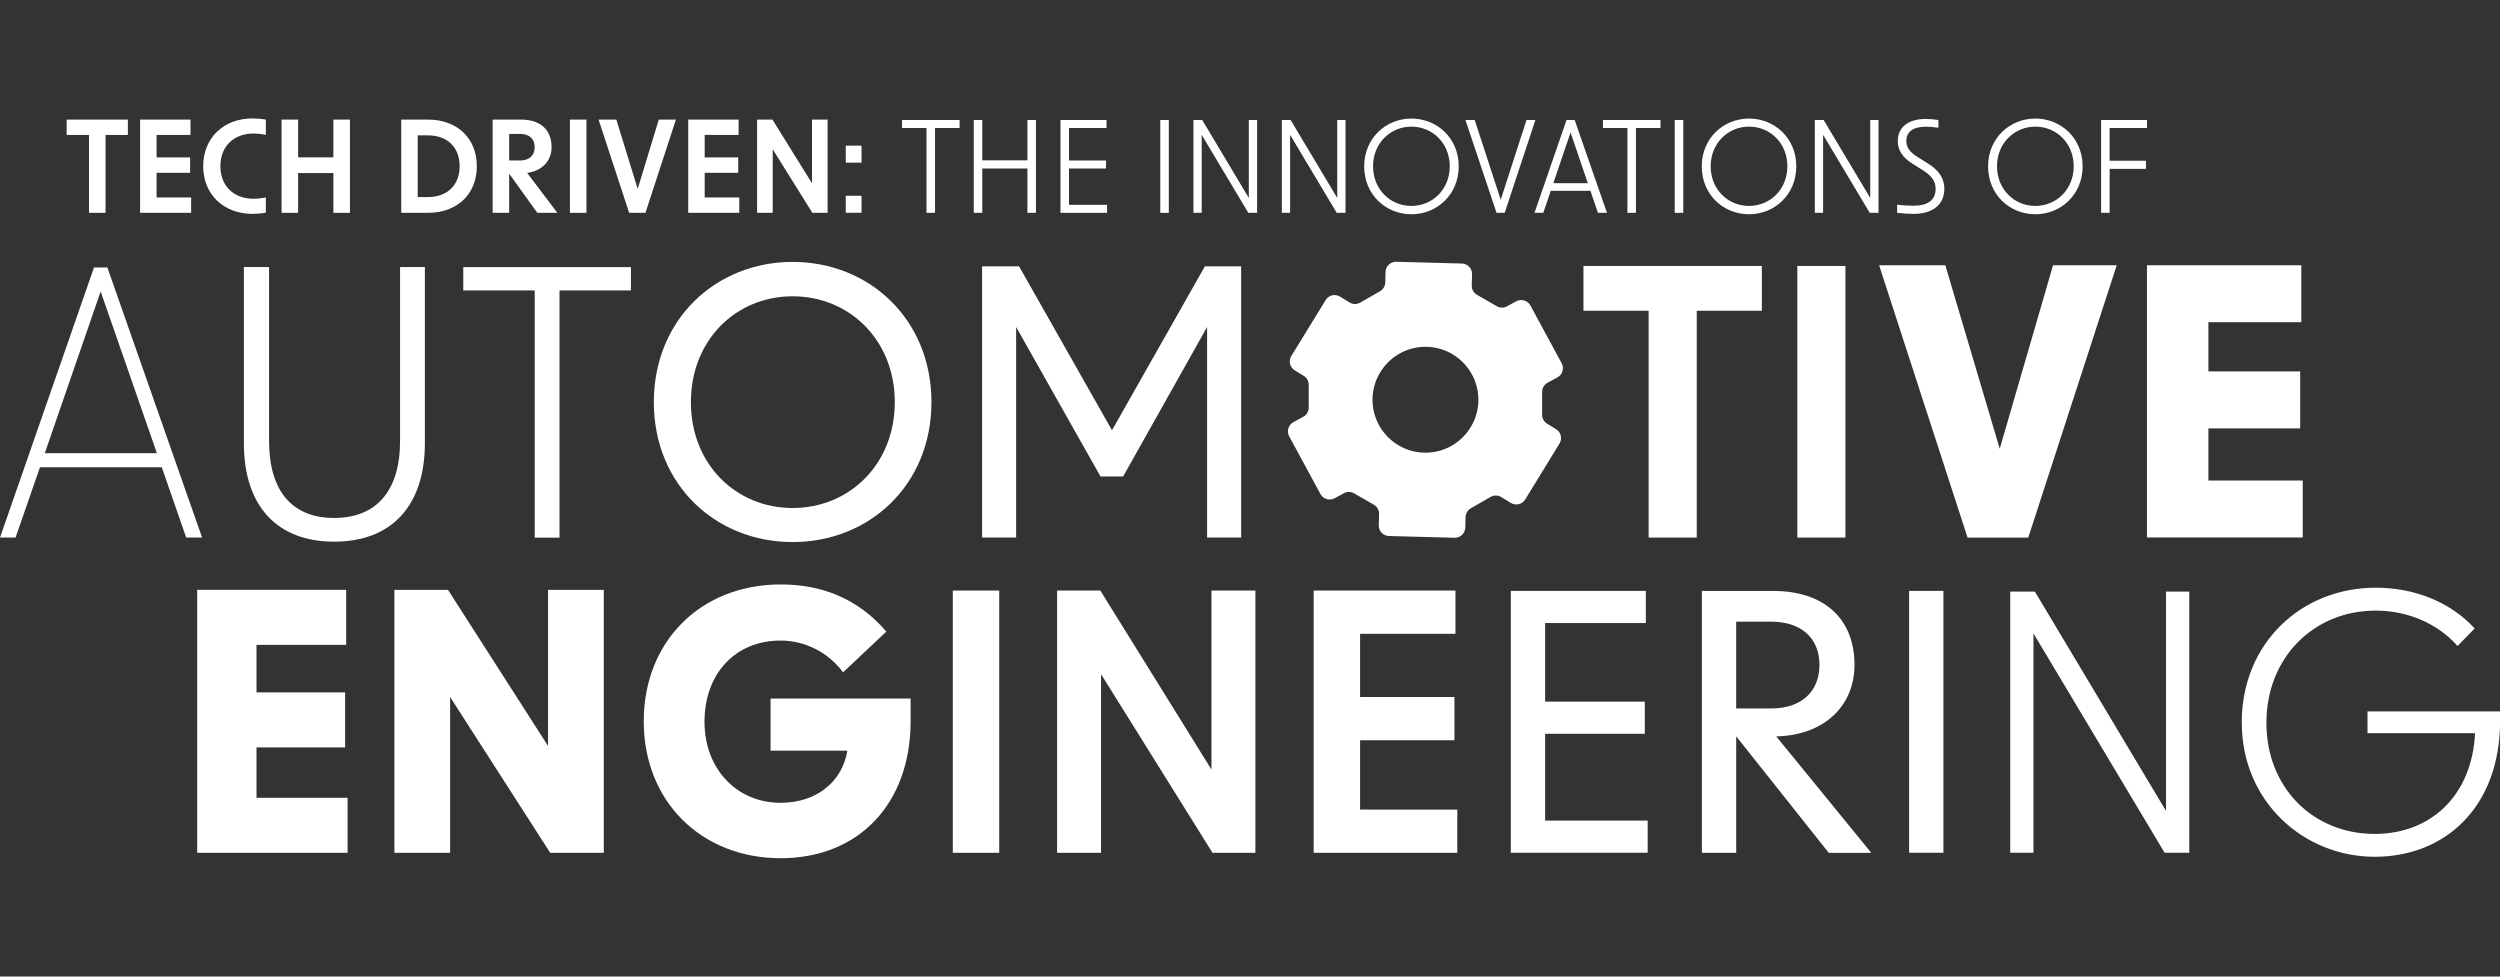 <?xml version="1.0" encoding="UTF-8"?>
<svg id="a" data-name="Layer 1" xmlns="http://www.w3.org/2000/svg" viewBox="0 0 384 150">
  <rect x="0" y="0" width="384" height="150" fill="#333333" stroke="none"/>
  <defs>
    <style>
      .b {
        fill: #fff;
        stroke-width: 0px;
      }
    </style>
  </defs>
  <path class="b" d="M14.44,41.08h2.05l14.55,41.49h-2.44l-3.75-10.8H6.14l-3.75,10.8H0l14.44-41.49ZM24.1,69.61l-8.64-24.84-8.58,24.84h17.22Z"/>
  <path class="b" d="M37.46,68.08v-27.06h3.87v26.72c0,7.73,3.58,11.82,10,11.82s10.12-4.09,10.12-11.82v-26.72h3.81v27.06c0,9.61-5.12,15.12-13.93,15.12s-13.87-5.51-13.87-15.12Z"/>
  <path class="b" d="M82.13,44.61h-10.97v-3.58h25.75v3.58h-10.97v37.97h-3.81v-37.97Z"/>
  <path class="b" d="M100.43,61.77c0-12.73,9.55-21.54,21.32-21.54s21.32,8.81,21.32,21.54-9.55,21.49-21.32,21.49-21.32-8.75-21.32-21.49ZM121.75,78.03c8.7,0,15.69-6.71,15.69-16.26s-6.99-16.26-15.69-16.26-15.63,6.71-15.63,16.26,6.93,16.26,15.63,16.26Z"/>
  <path class="b" d="M150.85,40.91h5.68l14.27,25.18,14.27-25.18h5.57v41.66h-5.23v-32.34l-12.9,22.96h-3.47l-12.96-22.96v32.34h-5.23v-41.66Z"/>
  <g>
    <path class="b" d="M13.67,20.73h-3.43v-2.36h9.4v2.36h-3.43v11.96h-2.54v-11.96Z"/>
    <path class="b" d="M21.51,18.37h7.75v2.36h-5.21v3.45h5.15v2.36h-5.15v3.79h5.31v2.36h-7.84v-14.32Z"/>
    <path class="b" d="M31.21,25.53c0-4.37,3.16-7.34,7.57-7.34.64,0,1.37.06,2.05.18v2.34c-.62-.12-1.27-.2-1.89-.2-3.06,0-5.09,1.99-5.09,5.01s2.03,5.01,5.09,5.01c.62,0,1.27-.08,1.89-.2v2.34c-.68.12-1.4.18-2.05.18-4.41,0-7.57-2.97-7.57-7.34Z"/>
    <path class="b" d="M51.21,26.58h-5.42v6.11h-2.54v-14.32h2.54v5.8h5.42v-5.8h2.54v14.32h-2.54v-6.11Z"/>
    <path class="b" d="M61.63,18.37h4.12c4.39,0,7.49,2.79,7.49,7.16s-3.1,7.16-7.49,7.16h-4.12v-14.32ZM65.74,30.27c2.91,0,4.86-1.78,4.86-4.74s-1.95-4.74-4.86-4.74h-1.58v9.48h1.58Z"/>
    <path class="b" d="M78.21,26.66v6.03h-2.54v-14.32h4.37c2.89,0,4.68,1.5,4.68,4.23,0,2.09-1.4,3.63-3.75,3.96l4.64,6.13h-3.08l-4.33-6.03ZM79.91,24.65c1.4,0,2.22-.8,2.22-2.05s-.82-2.03-2.22-2.03h-1.7v4.08h1.7Z"/>
    <path class="b" d="M87.54,18.37h2.54v14.32h-2.54v-14.32Z"/>
    <path class="b" d="M91.94,18.37h2.73l3.28,10.65,3.24-10.65h2.63l-4.68,14.32h-2.5l-4.7-14.32Z"/>
    <path class="b" d="M105.7,18.37h7.75v2.36h-5.21v3.45h5.15v2.36h-5.15v3.79h5.31v2.36h-7.84v-14.32Z"/>
    <path class="b" d="M116.29,18.37h2.36l6.07,9.78v-9.78h2.4v14.32h-2.34l-6.09-9.76v9.76h-2.4v-14.32Z"/>
    <path class="b" d="M129.91,22.37h2.42v2.61h-2.42v-2.61ZM129.91,30.07h2.42v2.61h-2.42v-2.61Z"/>
    <path class="b" d="M142.32,19.66h-3.77v-1.23h8.84v1.23h-3.77v13.03h-1.31v-13.03Z"/>
    <path class="b" d="M157.81,25.88h-6.93v6.81h-1.31v-14.26h1.31v6.2h6.93v-6.2h1.31v14.26h-1.31v-6.81Z"/>
    <path class="b" d="M162.9,18.43h7.06v1.23h-5.76v4.99h5.68v1.23h-5.68v5.58h5.85v1.23h-7.16v-14.26Z"/>
    <path class="b" d="M178.22,18.43h1.31v14.26h-1.31v-14.26Z"/>
    <path class="b" d="M183.31,18.43h1.35l7.16,11.98v-11.98h1.27v14.26h-1.35l-7.16-11.98v11.98h-1.27v-14.26Z"/>
    <path class="b" d="M196.89,18.43h1.35l7.16,11.98v-11.98h1.27v14.26h-1.35l-7.16-11.98v11.98h-1.27v-14.26Z"/>
    <path class="b" d="M209.54,25.55c0-4.33,3.34-7.34,7.26-7.34s7.26,3,7.26,7.34-3.34,7.36-7.26,7.36-7.26-2.99-7.26-7.36ZM216.79,31.63c3.24,0,5.89-2.54,5.89-6.09s-2.65-6.09-5.89-6.09-5.89,2.56-5.89,6.09,2.63,6.09,5.89,6.09Z"/>
    <path class="b" d="M225.09,18.43h1.42l4,12.25,3.96-12.25h1.37l-4.72,14.26h-1.25l-4.78-14.26Z"/>
    <path class="b" d="M240.62,18.43h1.25l4.96,14.26h-1.39l-1.15-3.38h-6.09l-1.15,3.38h-1.35l4.92-14.26ZM243.89,28.14l-2.65-7.8-2.65,7.8h5.31Z"/>
    <path class="b" d="M249.98,19.66h-3.77v-1.23h8.84v1.23h-3.77v13.03h-1.31v-13.03Z"/>
    <path class="b" d="M257.24,18.43h1.31v14.26h-1.31v-14.26Z"/>
    <path class="b" d="M261.39,25.55c0-4.33,3.34-7.34,7.26-7.34s7.26,3,7.26,7.34-3.34,7.36-7.26,7.36-7.26-2.99-7.26-7.36ZM268.65,31.63c3.24,0,5.89-2.54,5.89-6.09s-2.65-6.09-5.89-6.09-5.89,2.56-5.89,6.09,2.63,6.09,5.89,6.09Z"/>
    <path class="b" d="M278.76,18.43h1.35l7.16,11.98v-11.98h1.27v14.26h-1.35l-7.16-11.98v11.98h-1.27v-14.26Z"/>
    <path class="b" d="M291.4,32.69v-1.25c.96.12,1.8.16,2.5.16,2.26,0,3.41-.9,3.41-2.59,0-1.15-.55-1.97-1.97-2.87l-1.56-.98c-1.56-.98-2.28-2.09-2.28-3.49,0-2.13,1.6-3.4,4.31-3.4.55,0,1.17.04,1.93.16v1.19c-.72-.1-1.33-.16-1.89-.16-1.99,0-3.04.76-3.04,2.19,0,1,.53,1.72,1.78,2.5l1.48.92c1.76,1.09,2.58,2.34,2.58,3.92,0,2.42-1.74,3.86-4.72,3.86-.76,0-1.5-.04-2.52-.16Z"/>
    <path class="b" d="M305.37,25.55c0-4.33,3.34-7.34,7.26-7.34s7.26,3,7.26,7.34-3.34,7.36-7.26,7.36-7.26-2.99-7.26-7.36ZM312.63,31.63c3.24,0,5.89-2.54,5.89-6.09s-2.65-6.09-5.89-6.09-5.89,2.56-5.89,6.09,2.63,6.09,5.89,6.09Z"/>
    <path class="b" d="M322.74,18.43h7.04v1.23h-5.74v5.03h5.58v1.25h-5.58v6.75h-1.31v-14.26Z"/>
  </g>
  <g>
    <path class="b" d="M30.29,90.6h22.88v8.45h-13.77v7.3h13.61v8.45h-13.61v7.74h13.99v8.45h-23.1v-40.39Z"/>
    <path class="b" d="M60.58,90.6h8.23l15.37,23.98v-23.98h8.56v40.39h-8.23l-15.37-23.93v23.93h-8.56v-40.39Z"/>
    <path class="b" d="M98.88,110.79c0-12.35,8.83-21.02,21.02-21.02,6.37,0,11.91,2.19,16.24,7.24l-6.64,6.26c-2.25-3.02-5.76-4.88-9.6-4.88-7.02,0-11.69,5.16-11.69,12.46s4.99,12.46,11.69,12.46c5.65,0,9.49-3.35,10.26-8.01h-11.8v-8.01h21.51v3.51c0,12.51-7.85,21.02-19.97,21.02s-21.02-8.67-21.02-21.02Z"/>
    <path class="b" d="M146.35,90.71h7.13v40.28h-7.13v-40.28Z"/>
    <path class="b" d="M162.37,90.71h6.64l17.07,27.49v-27.49h6.75v40.28h-6.59l-17.12-27.44v27.44h-6.75v-40.28Z"/>
    <path class="b" d="M201.77,90.71h21.79v6.64h-14.65v9.71h14.49v6.64h-14.49v10.65h14.93v6.64h-22.06v-40.28Z"/>
    <path class="b" d="M232.06,90.76h20.74v4.94h-15.47v12.07h15.31v4.94h-15.31v13.33h15.75v4.94h-21.02v-40.22Z"/>
    <path class="b" d="M266.68,113.1v17.89h-5.27v-40.22h10.98c7.68,0,12.46,4.17,12.46,11.36,0,6.26-4.61,10.81-12.02,10.98l14.6,17.89h-6.53l-14.21-17.89ZM272.06,108.82c4.66,0,7.41-2.63,7.41-6.69s-2.74-6.64-7.41-6.64h-5.38v13.33h5.38Z"/>
    <path class="b" d="M293.24,90.76h5.27v40.22h-5.27v-40.22Z"/>
    <path class="b" d="M308.77,90.87h3.79l20.14,33.69v-33.69h3.57v40.11h-3.79l-20.14-33.69v33.69h-3.57v-40.11Z"/>
    <path class="b" d="M344.33,111.01c0-12.29,9.22-20.74,20.58-20.74,5.93,0,11.47,2.19,15.2,6.26l-2.63,2.69c-2.96-3.35-7.52-5.43-12.57-5.43-9.55,0-16.79,7.24-16.79,17.23s7.19,17.07,16.63,17.07c8.51,0,14.93-5.76,15.42-15.47h-16.52v-3.35h20.36v1.48c0,13.17-8.4,20.85-19.26,20.85s-20.41-8.45-20.41-20.58Z"/>
  </g>
  <path class="b" d="M253.22,47.73h-10v-6.88h27.4v6.88h-10v34.84h-7.39v-34.84Z"/>
  <path class="b" d="M276.07,40.85h7.39v41.72h-7.39v-41.72Z"/>
  <path class="b" d="M288.63,40.74h10.17l8.36,28.19,8.19-28.19h9.78l-13.59,41.84h-9.32l-13.59-41.84Z"/>
  <path class="b" d="M329.78,40.74h23.7v8.75h-14.27v7.56h14.1v8.75h-14.1v8.01h14.49v8.75h-23.93v-41.84Z"/>
  <path class="b" d="M237.71,58.79l1.51-.82c.78-.42,1.07-1.4.65-2.18l-4.8-8.86c-.42-.78-1.4-1.07-2.18-.65l-1.42.77c-.49.27-1.08.26-1.57-.02l-3.04-1.75c-.51-.29-.82-.85-.8-1.43l.05-1.72c.02-.89-.68-1.63-1.56-1.65l-10.08-.27c-.89-.02-1.63.68-1.65,1.56l-.04,1.61c-.02.56-.32,1.07-.8,1.35l-3.04,1.75c-.51.29-1.14.29-1.64-.02l-1.47-.9c-.76-.46-1.75-.23-2.21.53l-5.27,8.59c-.46.76-.23,1.75.53,2.21l1.37.84c.48.29.77.81.77,1.37v3.51c0,.59-.32,1.13-.84,1.41l-1.51.82c-.78.42-1.07,1.4-.65,2.18l4.8,8.86c.42.78,1.4,1.07,2.18.65l1.42-.77c.49-.27,1.08-.26,1.57.02l3.04,1.75c.51.29.82.85.8,1.43l-.05,1.72c-.02.89.68,1.63,1.56,1.65l10.08.27c.89.02,1.63-.68,1.65-1.56l.04-1.61c.02-.56.32-1.07.8-1.35l3.04-1.75c.51-.29,1.14-.29,1.64.02l1.47.9c.76.46,1.75.23,2.21-.53l5.27-8.59c.46-.76.23-1.75-.53-2.21l-1.37-.84c-.48-.29-.77-.81-.77-1.37v-3.51c0-.59.32-1.13.84-1.41ZM219.78,69.49c-5.14.51-9.43-3.78-8.92-8.92.38-3.81,3.46-6.89,7.26-7.26,5.14-.51,9.43,3.78,8.92,8.92-.38,3.81-3.46,6.89-7.26,7.26Z"/>
</svg>